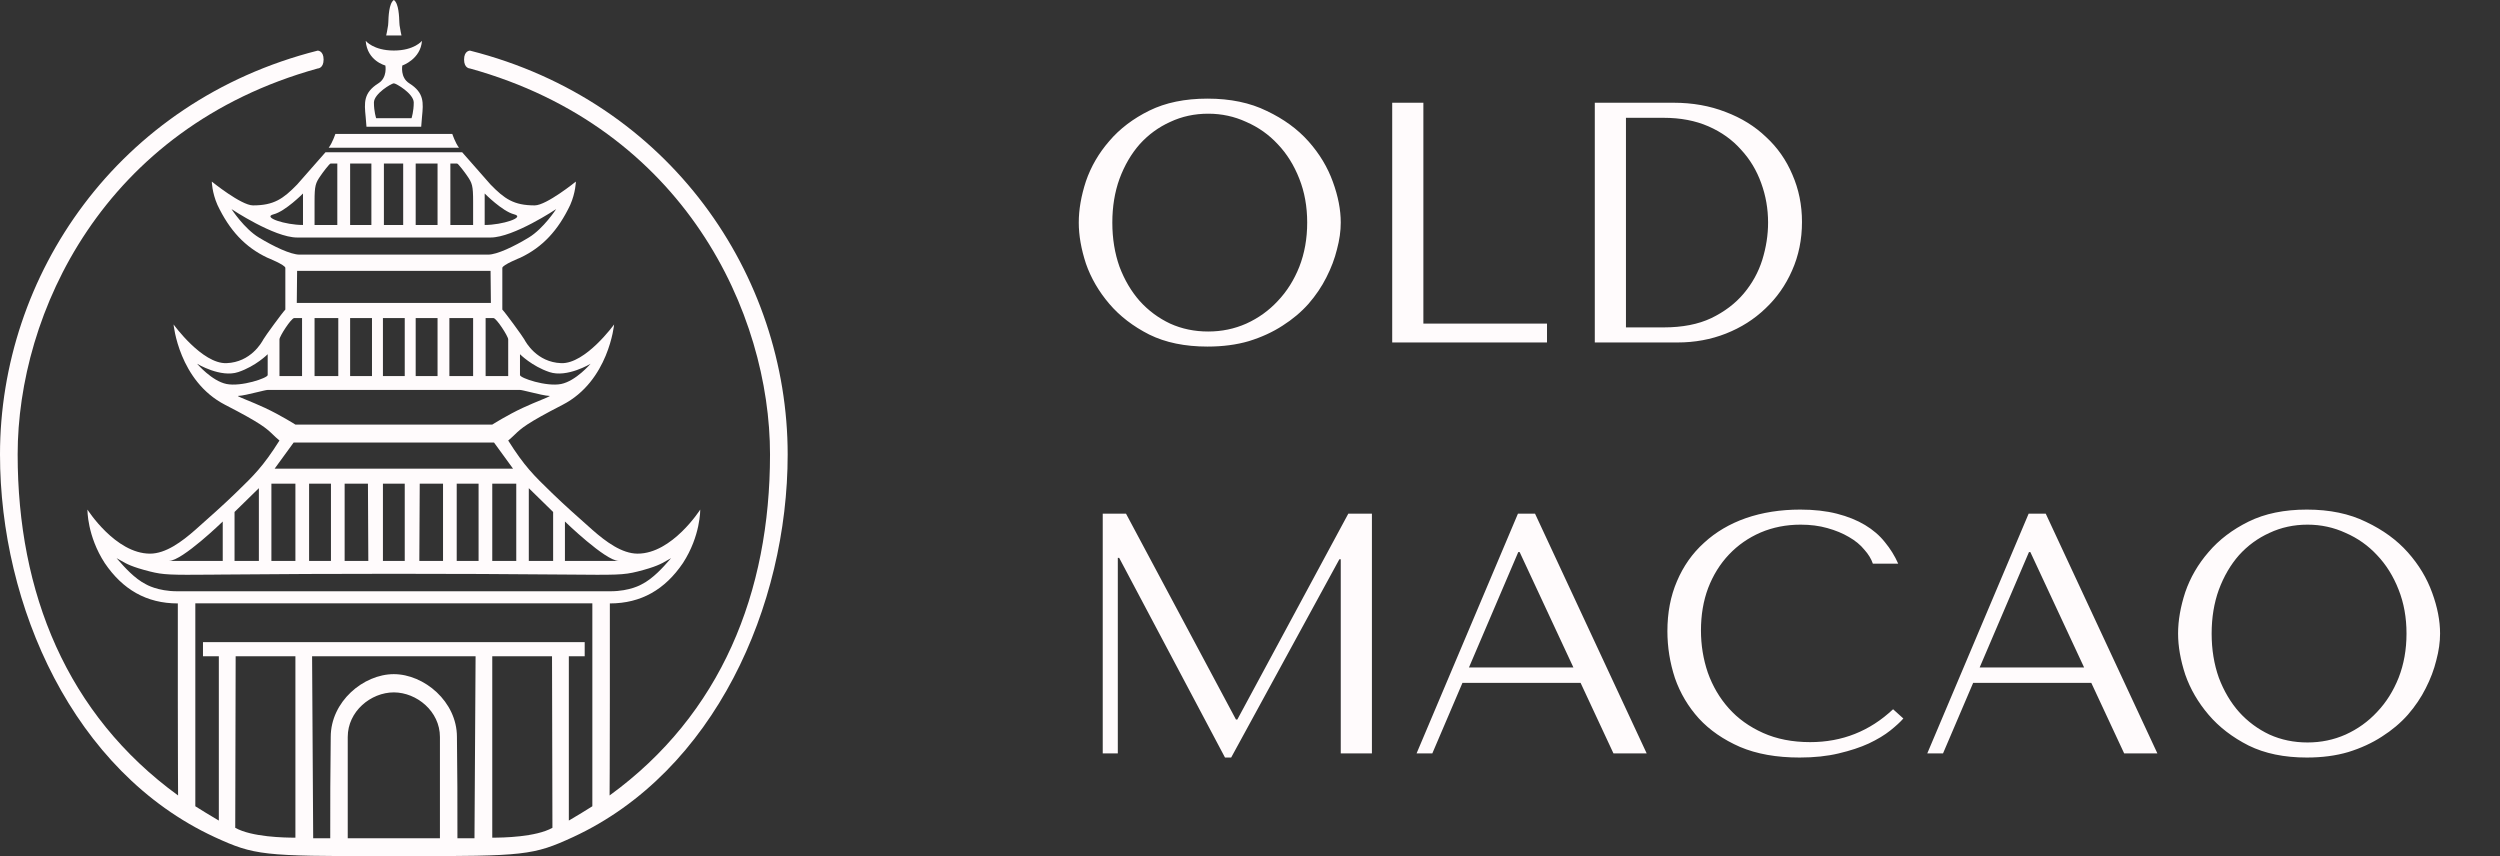 <?xml version="1.0" encoding="UTF-8"?> <svg xmlns="http://www.w3.org/2000/svg" width="146" height="50" viewBox="0 0 146 50" fill="none"><rect x="0" y="0" width="146" height="50" fill="#333333" stroke="none"/><path d="M63 13C63 12.24 63.14 11.433 63.42 10.58C63.713 9.727 64.167 8.947 64.78 8.24C65.393 7.52 66.173 6.927 67.12 6.46C68.067 5.993 69.2 5.76 70.52 5.76C71.853 5.76 73.007 6 73.98 6.48C74.967 6.947 75.78 7.54 76.42 8.26C77.06 8.98 77.533 9.767 77.84 10.62C78.147 11.46 78.3 12.253 78.3 13C78.3 13.493 78.227 14.013 78.08 14.56C77.947 15.107 77.74 15.653 77.46 16.2C77.193 16.733 76.847 17.247 76.42 17.74C75.993 18.22 75.487 18.647 74.9 19.02C74.327 19.393 73.673 19.693 72.94 19.92C72.22 20.133 71.413 20.24 70.52 20.24C69.2 20.24 68.067 20.007 67.12 19.54C66.173 19.06 65.393 18.46 64.78 17.74C64.167 17.02 63.713 16.24 63.42 15.4C63.14 14.547 63 13.747 63 13ZM64.96 13C64.96 13.933 65.1 14.793 65.38 15.58C65.673 16.353 66.067 17.02 66.56 17.58C67.067 18.14 67.66 18.58 68.34 18.9C69.02 19.207 69.76 19.36 70.56 19.36C71.347 19.36 72.087 19.207 72.78 18.9C73.487 18.58 74.1 18.14 74.62 17.58C75.153 17.02 75.573 16.353 75.88 15.58C76.187 14.793 76.34 13.933 76.34 13C76.34 12.067 76.187 11.213 75.88 10.44C75.573 9.653 75.153 8.98 74.62 8.42C74.1 7.86 73.487 7.427 72.78 7.12C72.087 6.8 71.347 6.64 70.56 6.64C69.76 6.64 69.02 6.8 68.34 7.12C67.66 7.427 67.067 7.86 66.56 8.42C66.067 8.98 65.673 9.653 65.38 10.44C65.1 11.213 64.96 12.067 64.96 13ZM81.305 20V6H83.125V18.9H90.345V20H81.305ZM93.136 20V6H97.736C98.843 6 99.856 6.18 100.776 6.54C101.696 6.887 102.483 7.373 103.136 8C103.803 8.613 104.316 9.347 104.676 10.2C105.049 11.053 105.236 11.973 105.236 12.96C105.236 13.987 105.043 14.933 104.656 15.8C104.283 16.653 103.763 17.393 103.096 18.02C102.443 18.647 101.676 19.133 100.796 19.48C99.916 19.827 98.976 20 97.976 20H93.136ZM94.956 19.12H97.156C98.249 19.12 99.176 18.94 99.936 18.58C100.709 18.207 101.343 17.727 101.836 17.14C102.329 16.553 102.689 15.9 102.916 15.18C103.143 14.447 103.256 13.72 103.256 13C103.256 12.2 103.123 11.433 102.856 10.7C102.589 9.953 102.196 9.3 101.676 8.74C101.169 8.167 100.536 7.713 99.776 7.38C99.016 7.047 98.143 6.88 97.156 6.88H94.956V19.12ZM65.76 30L72.18 42.02H72.26L78.74 30H80.12V44H78.3V32.66H78.22L71.9 44.24H71.54L65.36 32.58H65.28V44H64.4V30H65.76ZM92.307 39.88H85.407L83.647 44H82.727L88.647 30H89.647L96.167 44H94.227L92.307 39.88ZM91.887 38.98L88.747 32.24H88.667L85.787 38.98H91.887ZM110.556 41.42L111.156 41.96C110.982 42.16 110.729 42.393 110.396 42.66C110.062 42.927 109.642 43.18 109.136 43.42C108.642 43.647 108.056 43.84 107.376 44C106.709 44.16 105.949 44.24 105.096 44.24C103.749 44.24 102.589 44.033 101.616 43.62C100.642 43.193 99.842 42.64 99.216 41.96C98.589 41.267 98.122 40.48 97.816 39.6C97.522 38.707 97.376 37.793 97.376 36.86C97.376 35.78 97.562 34.807 97.936 33.94C98.309 33.06 98.836 32.313 99.516 31.7C100.196 31.073 101.009 30.593 101.956 30.26C102.916 29.927 103.976 29.76 105.136 29.76C105.936 29.76 106.649 29.84 107.276 30C107.902 30.16 108.449 30.38 108.916 30.66C109.382 30.94 109.769 31.273 110.076 31.66C110.396 32.047 110.656 32.467 110.856 32.92H109.376C109.282 32.64 109.116 32.367 108.876 32.1C108.649 31.82 108.349 31.573 107.976 31.36C107.616 31.147 107.196 30.973 106.716 30.84C106.249 30.707 105.729 30.64 105.156 30.64C104.316 30.64 103.536 30.793 102.816 31.1C102.109 31.407 101.496 31.833 100.976 32.38C100.456 32.927 100.049 33.58 99.756 34.34C99.476 35.087 99.336 35.913 99.336 36.82C99.336 37.673 99.469 38.493 99.736 39.28C100.016 40.067 100.422 40.76 100.956 41.36C101.489 41.96 102.156 42.44 102.956 42.8C103.756 43.16 104.676 43.34 105.716 43.34C107.582 43.34 109.196 42.7 110.556 41.42ZM122.132 39.88H115.232L113.472 44H112.552L118.472 30H119.472L125.992 44H124.052L122.132 39.88ZM121.712 38.98L118.572 32.24H118.492L115.612 38.98H121.712ZM127.2 37C127.2 36.24 127.34 35.433 127.62 34.58C127.913 33.727 128.367 32.947 128.98 32.24C129.593 31.52 130.373 30.927 131.32 30.46C132.267 29.993 133.4 29.76 134.72 29.76C136.053 29.76 137.207 30 138.18 30.48C139.167 30.947 139.98 31.54 140.62 32.26C141.26 32.98 141.733 33.767 142.04 34.62C142.347 35.46 142.5 36.253 142.5 37C142.5 37.493 142.427 38.013 142.28 38.56C142.147 39.107 141.94 39.653 141.66 40.2C141.393 40.733 141.047 41.247 140.62 41.74C140.193 42.22 139.687 42.647 139.1 43.02C138.527 43.393 137.873 43.693 137.14 43.92C136.42 44.133 135.613 44.24 134.72 44.24C133.4 44.24 132.267 44.007 131.32 43.54C130.373 43.06 129.593 42.46 128.98 41.74C128.367 41.02 127.913 40.24 127.62 39.4C127.34 38.547 127.2 37.747 127.2 37ZM129.16 37C129.16 37.933 129.3 38.793 129.58 39.58C129.873 40.353 130.267 41.02 130.76 41.58C131.267 42.14 131.86 42.58 132.54 42.9C133.22 43.207 133.96 43.36 134.76 43.36C135.547 43.36 136.287 43.207 136.98 42.9C137.687 42.58 138.3 42.14 138.82 41.58C139.353 41.02 139.773 40.353 140.08 39.58C140.387 38.793 140.54 37.933 140.54 37C140.54 36.067 140.387 35.213 140.08 34.44C139.773 33.653 139.353 32.98 138.82 32.42C138.3 31.86 137.687 31.427 136.98 31.12C136.287 30.8 135.547 30.64 134.76 30.64C133.96 30.64 133.22 30.8 132.54 31.12C131.86 31.427 131.267 31.86 130.76 32.42C130.267 32.98 129.873 33.653 129.58 34.44C129.3 35.213 129.16 36.067 129.16 37Z" fill="#FFFBFC"></path><path d="M22.553 2.071C22.553 2.071 22.635 1.711 22.665 1.477C22.675 1.404 22.676 1.365 22.677 1.321C22.689 0.998 22.709 0.194 23.001 0C23.291 0.195 23.311 0.998 23.323 1.321C23.324 1.365 23.325 1.404 23.335 1.477C23.365 1.711 23.447 2.071 23.447 2.071H22.553Z" fill="#FFFBFC"></path><path fill-rule="evenodd" clip-rule="evenodd" d="M19.585 7.823C19.585 7.823 19.413 8.344 19.196 8.626H26.804C26.587 8.344 26.415 7.823 26.415 7.823H19.585Z" fill="#FFFBFC"></path><path fill-rule="evenodd" clip-rule="evenodd" d="M23.637 50C23.212 50 22.788 50 22.363 50C15.351 50 14.856 49.952 12.54 48.888C4.271 45.067 -0.001 35.379 1.10638e-07 26.537C0.001 16.091 6.872 5.911 18.554 2.956C18.554 2.956 18.898 2.956 18.898 3.477C18.898 3.999 18.554 3.999 18.554 3.999C6.013 7.475 1.031 18.308 1.031 26.537C1.031 34.606 3.889 41.723 10.4 46.455C10.4 46.455 10.385 44.086 10.385 40.847V35.24C8.551 35.24 7.161 34.423 6.119 32.886C5.081 31.291 5.107 29.76 5.107 29.76C5.107 29.76 6.743 32.333 8.762 32.333C9.679 32.333 10.617 31.638 11.407 30.942C12.197 30.247 13.11 29.425 13.697 28.856L13.807 28.75C14.813 27.776 15.369 27.238 16.321 25.727C16.16 25.593 16.046 25.484 15.94 25.381C15.557 25.014 15.26 24.729 13.147 23.642C10.444 22.251 10.136 18.948 10.136 18.948C10.136 18.948 11.808 21.261 13.228 21.208C14.649 21.155 15.29 19.991 15.383 19.817C15.477 19.643 16.492 18.253 16.664 18.079V15.645C16.664 15.471 15.607 15.047 15.607 15.047C14.313 14.435 13.403 13.452 12.7 11.97C12.38 11.244 12.369 10.604 12.369 10.604C12.369 10.604 14.087 11.995 14.774 11.995C15.998 11.995 16.539 11.611 17.351 10.778L19.009 8.892H26.991L28.649 10.778C29.461 11.611 30.002 11.995 31.226 11.995C31.913 11.995 33.631 10.604 33.631 10.604C33.631 10.604 33.62 11.244 33.3 11.97C32.597 13.452 31.687 14.435 30.393 15.047C30.393 15.047 29.336 15.471 29.336 15.645V18.079C29.508 18.253 30.523 19.643 30.617 19.817C30.71 19.991 31.352 21.155 32.772 21.208C34.192 21.261 35.864 18.948 35.864 18.948C35.864 18.948 35.556 22.251 32.853 23.642C30.74 24.729 30.443 25.014 30.061 25.381C29.954 25.484 29.84 25.593 29.679 25.727C30.631 27.238 31.187 27.776 32.193 28.75L32.303 28.856C32.89 29.425 33.803 30.247 34.593 30.942C35.383 31.638 36.321 32.333 37.238 32.333C39.257 32.333 40.893 29.76 40.893 29.76C40.893 29.76 40.919 31.291 39.881 32.886C38.839 34.423 37.449 35.24 35.615 35.24V40.847C35.615 44.086 35.6 46.455 35.6 46.455C42.111 41.723 44.969 34.606 44.969 26.537C44.969 18.308 39.987 7.475 27.446 3.999C27.446 3.999 27.102 3.999 27.102 3.477C27.102 2.956 27.446 2.956 27.446 2.956C39.128 5.911 45.999 16.091 46 26.537C46.001 35.379 41.729 45.067 33.46 48.888C31.144 49.952 30.649 50 23.637 50ZM17.695 15.819H17.351L17.332 17.69H28.668L28.649 15.819H28.305H17.695ZM17.252 24.796H28.748C28.748 24.796 29.616 24.244 30.538 23.815C30.936 23.63 31.325 23.47 31.616 23.351C31.732 23.303 31.833 23.261 31.913 23.227C32.073 23.158 32.146 23.12 32.085 23.12C31.883 23.12 31.387 23.001 30.976 22.902C30.686 22.832 30.438 22.772 30.367 22.772C25.456 22.772 20.544 22.772 15.633 22.772C15.562 22.772 15.314 22.832 15.024 22.902C14.613 23.001 14.117 23.12 13.915 23.12C13.854 23.12 13.927 23.158 14.087 23.227C14.152 23.255 14.23 23.287 14.32 23.324L14.384 23.351C14.675 23.47 15.064 23.63 15.462 23.815C16.384 24.244 17.252 24.796 17.252 24.796ZM12.197 37.5H33.803H34.146V38.327H33.22V47.921L33.333 47.854C33.756 47.603 34.178 47.352 34.593 47.086V35.234H11.407V47.086C11.822 47.352 12.244 47.603 12.667 47.854L12.78 47.921V38.327H11.854V37.5H12.197ZM17.252 38.327V48.92C16.625 48.92 14.709 48.888 13.738 48.344L13.762 38.327H17.252ZM18.29 48.953L18.226 38.327H22.998L22.997 39.37C21.221 39.374 19.315 40.973 19.315 43.038C19.286 45.215 19.286 46.76 19.286 48.955L18.29 48.953ZM27.774 38.327H22.998L22.997 39.37C24.773 39.374 26.685 40.973 26.685 43.038C26.714 45.215 26.714 46.76 26.714 48.955L27.71 48.953L27.774 38.327ZM28.748 48.92V38.327H32.238L32.262 48.344C31.291 48.888 29.375 48.92 28.748 48.92ZM20.308 43.038V48.955H25.692V43.038C25.692 41.539 24.335 40.438 22.998 40.435C21.66 40.438 20.308 41.539 20.308 43.038ZM27.74 34.53C30.376 34.53 33.012 34.53 35.648 34.53C36.804 34.53 37.469 34.127 37.469 34.127C38.143 33.794 38.765 33.082 39.057 32.749C39.117 32.679 39.164 32.626 39.193 32.596C39.093 32.647 39.009 32.696 38.924 32.746C38.623 32.922 38.309 33.105 37.238 33.376C36.411 33.585 35.981 33.581 33.135 33.555C26.381 33.494 19.619 33.494 12.865 33.555L12.374 33.56C9.965 33.581 9.538 33.572 8.762 33.376C7.691 33.105 7.377 32.922 7.076 32.746C6.991 32.696 6.907 32.647 6.807 32.596C6.836 32.626 6.883 32.679 6.943 32.749C7.235 33.082 7.857 33.794 8.531 34.127C8.531 34.127 9.196 34.53 10.352 34.53C12.988 34.53 15.624 34.53 18.26 34.53C21.42 34.53 24.58 34.53 27.74 34.53ZM23.637 32.757V28.245H22.363V32.757H23.637ZM29.961 27.369L28.851 25.844H17.149L16.039 27.369H29.961ZM23.637 21.961V18.576H22.363V21.961H23.637ZM28.507 14.87C29.023 14.87 30.023 14.393 30.882 13.871C31.741 13.35 32.48 12.211 32.48 12.211C32.48 12.211 29.991 13.871 28.649 13.871H17.351C16.009 13.871 13.52 12.211 13.52 12.211C13.52 12.211 14.259 13.35 15.118 13.871C15.977 14.393 16.977 14.87 17.493 14.87H28.507ZM23.546 13.139V9.552H22.42V11.346V13.139H23.546ZM26.603 9.551C26.49 9.55 26.323 9.548 26.301 9.551V13.139H27.63V11.776C27.63 10.841 27.578 10.692 27.274 10.257C27.182 10.116 26.759 9.551 26.694 9.551C26.677 9.551 26.643 9.551 26.603 9.551ZM19.699 13.139H18.37V11.776C18.37 10.841 18.422 10.692 18.726 10.257C18.818 10.116 19.241 9.551 19.306 9.551C19.323 9.551 19.357 9.551 19.397 9.551C19.51 9.55 19.677 9.548 19.699 9.551V13.139ZM21.689 13.139H20.447V9.551L21.689 9.552V13.139ZM17.695 13.139C16.664 13.139 15.29 12.69 15.977 12.516C16.664 12.342 17.695 11.3 17.695 11.3V13.139ZM17.64 21.961H16.321V19.817C16.321 19.643 17.008 18.576 17.18 18.576H17.64V21.961ZM19.756 21.961H18.37V18.576H19.756V21.961ZM21.724 21.961H20.447V18.576H21.724V21.961ZM13.228 22.425C12.369 22.251 11.51 21.243 11.51 21.243C11.51 21.243 12.885 22.077 13.915 21.729C14.946 21.382 15.633 20.686 15.633 20.686V21.903C15.633 22.077 14.087 22.599 13.228 22.425ZM17.252 32.757H15.85V28.245H17.252V32.757ZM19.328 32.757H18.051V28.245H19.328V32.757ZM21.51 32.757H20.127V28.245H21.488L21.51 32.757ZM15.118 32.757H13.697V29.899L15.118 28.509V32.757ZM13.008 32.757H9.872C10.651 32.746 13.008 30.456 13.008 30.456V32.757ZM25.553 13.139H24.276V9.552L25.553 9.551V13.139ZM30.023 12.516C30.71 12.69 29.336 13.139 28.305 13.139V11.3C28.305 11.3 29.336 12.342 30.023 12.516ZM29.679 21.961H28.36V18.576H28.82C28.992 18.576 29.679 19.643 29.679 19.817V21.961ZM27.63 21.961H26.244V18.576H27.63V21.961ZM25.553 21.961H24.276V18.576H25.553V21.961ZM34.49 21.243C34.49 21.243 33.631 22.251 32.772 22.425C31.913 22.599 30.367 22.077 30.367 21.903V20.686C30.367 20.686 31.054 21.382 32.085 21.729C33.115 22.077 34.49 21.243 34.49 21.243ZM30.15 32.757H28.748V28.245H30.15V32.757ZM27.949 32.757H26.672V28.245H27.949V32.757ZM25.873 32.757H24.489L24.512 28.245H25.873V32.757ZM32.303 32.757H30.882V28.509L32.303 29.899V32.757ZM36.128 32.757H32.992V30.456C32.992 30.456 35.349 32.746 36.128 32.757Z" fill="#FFFBFC"></path><path fill-rule="evenodd" clip-rule="evenodd" d="M22.097 4.866C22.64 4.528 22.505 3.825 22.505 3.825C22.505 3.825 21.443 3.562 21.357 2.384C21.357 2.384 21.8 2.951 23.001 2.951C24.201 2.951 24.643 2.384 24.643 2.384C24.564 3.464 23.495 3.825 23.495 3.825C23.495 3.825 23.36 4.528 23.903 4.866C24.784 5.421 24.727 5.998 24.645 6.827C24.628 7.007 24.609 7.198 24.598 7.403H21.402C21.391 7.198 21.372 7.007 21.355 6.827C21.273 5.998 21.216 5.421 22.097 4.866ZM21.837 5.99C21.837 6.51 21.966 6.901 21.966 6.901H24.034C24.034 6.901 24.163 6.51 24.163 5.99C24.163 5.469 23.129 4.866 23 4.866C22.871 4.866 21.837 5.469 21.837 5.99Z" fill="#FFFBFC"></path></svg> 